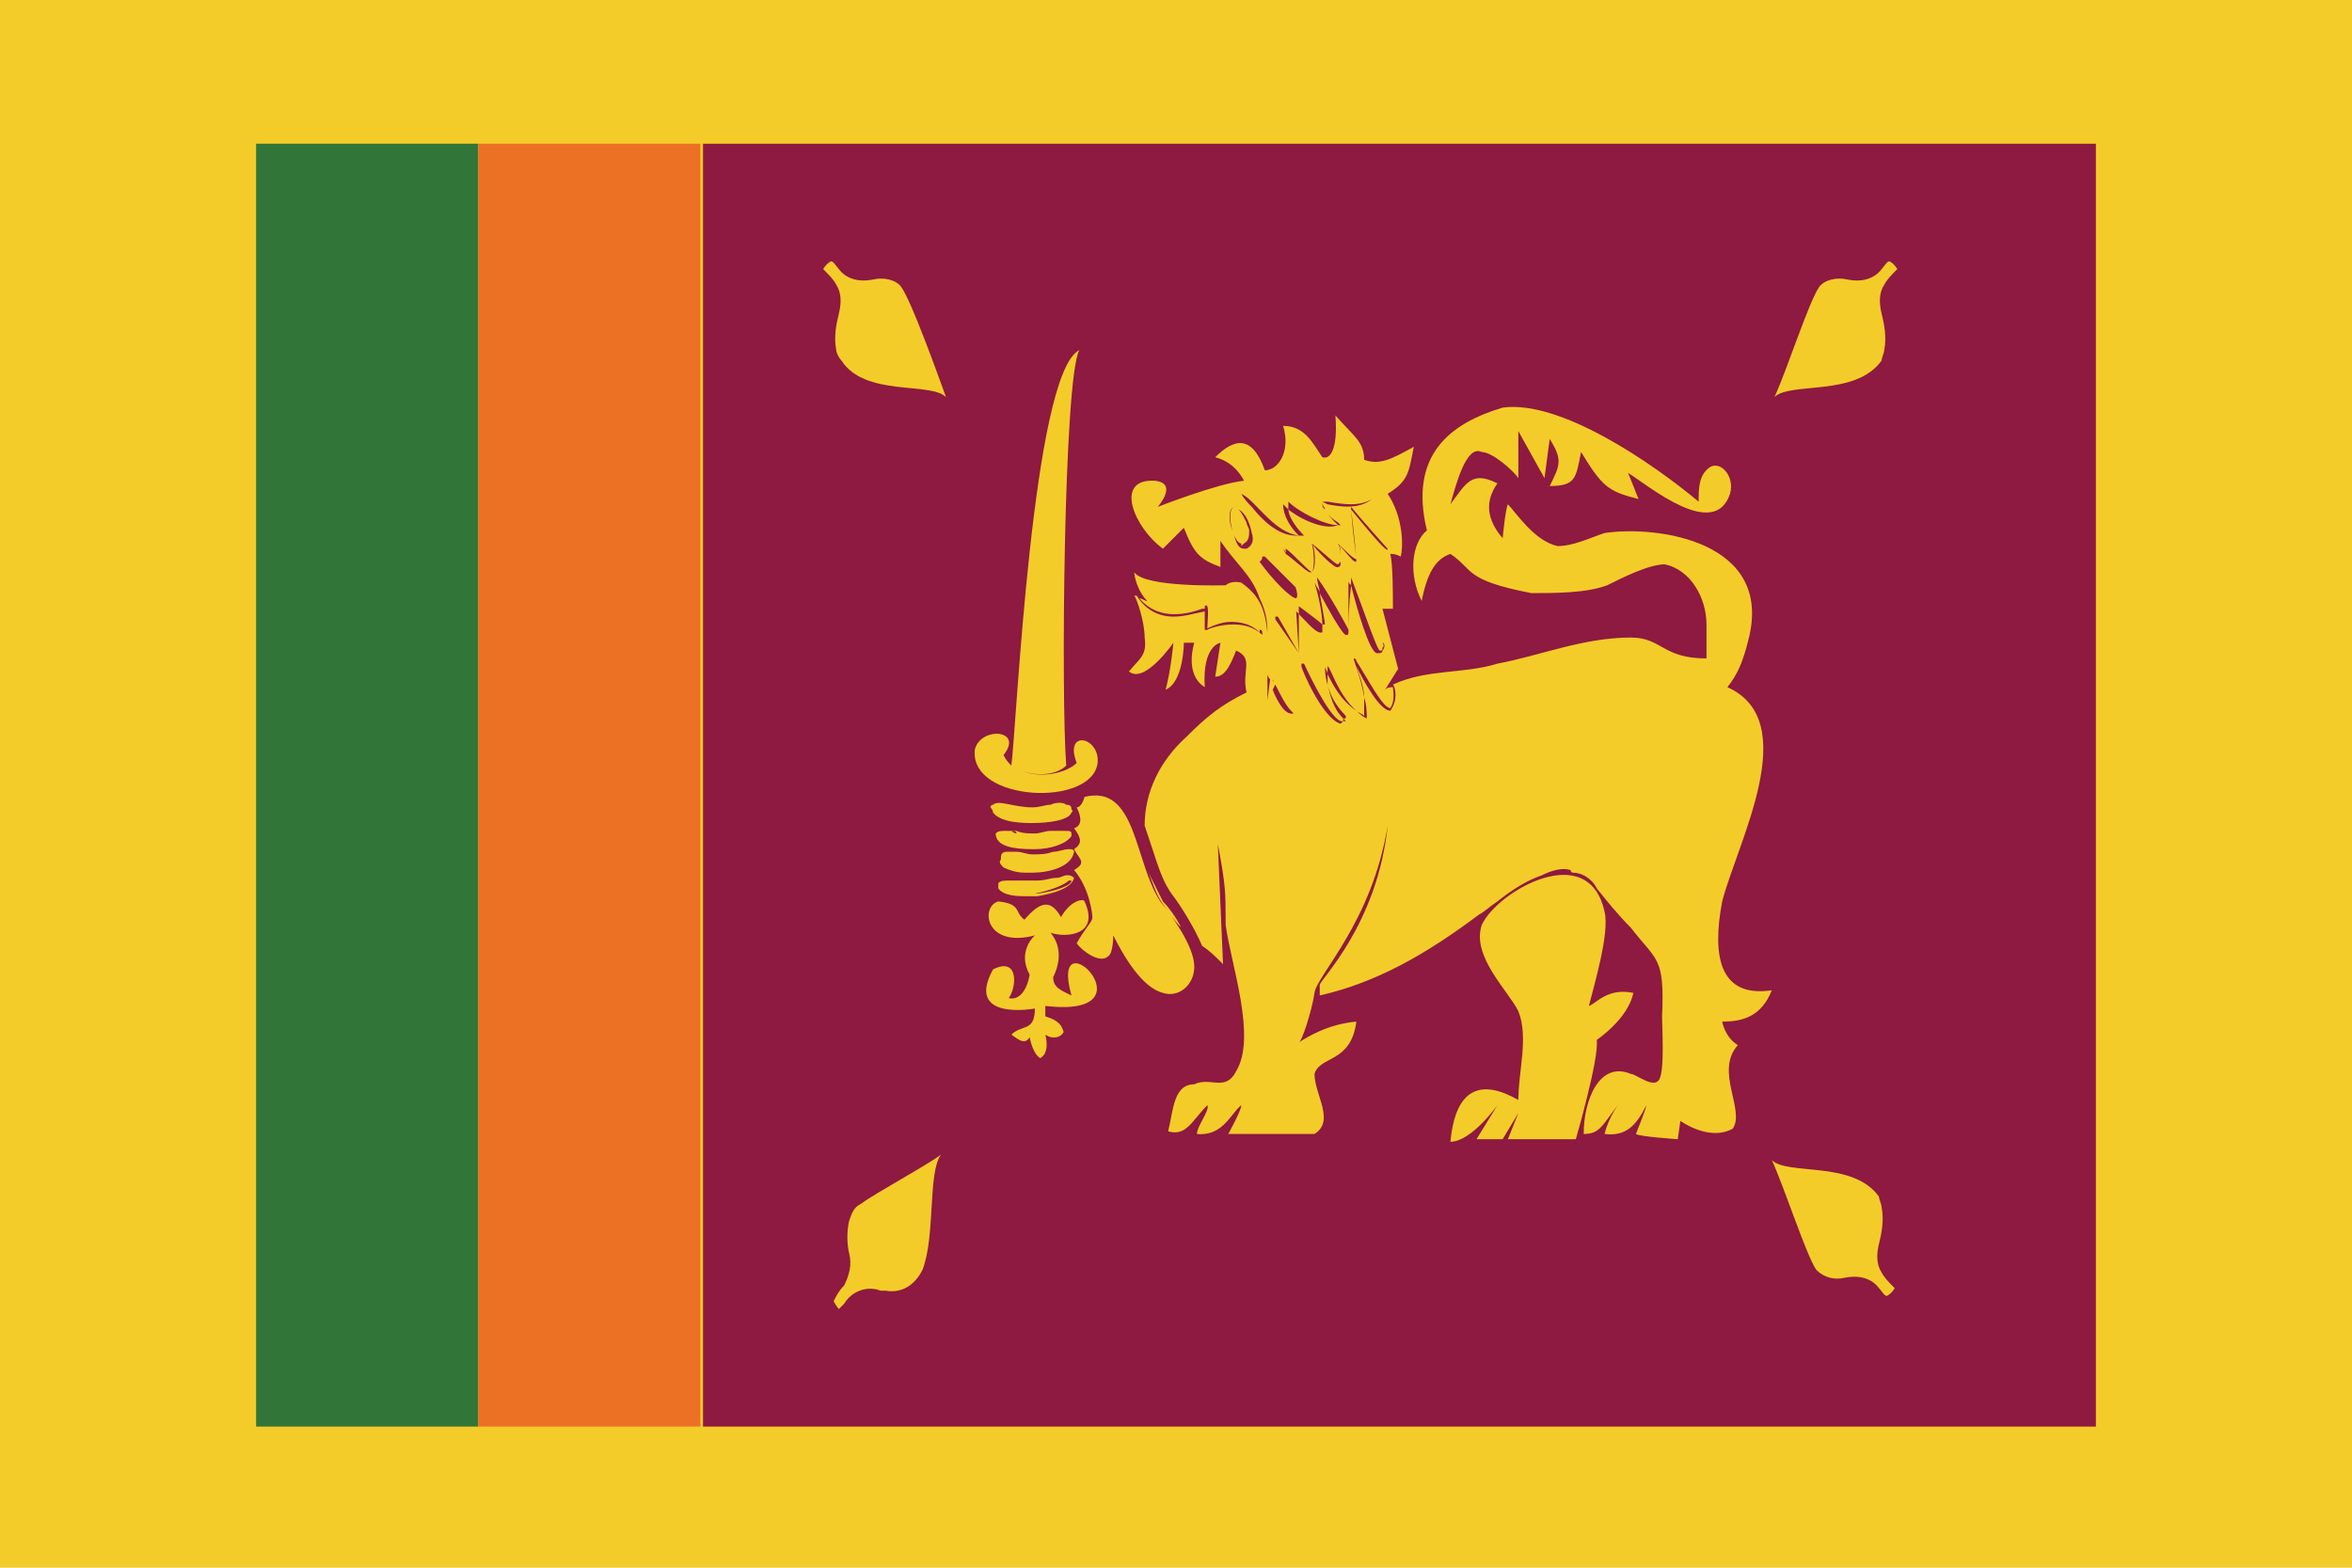 <?xml version="1.0" encoding="utf-8"?>
<!-- Generator: Adobe Illustrator 27.2.0, SVG Export Plug-In . SVG Version: 6.00 Build 0)  -->
<svg version="1.1" id="Layer_1" xmlns="http://www.w3.org/2000/svg" xmlns:xlink="http://www.w3.org/1999/xlink" x="0px" y="0px"
	 viewBox="0 0 90 60" style="enable-background:new 0 0 90 60;" xml:space="preserve">
<style type="text/css">
	.st0{fill:#8E1941;}
	.st1{fill:#F4CC29;}
	.st2{fill:#327539;}
	.st3{fill:#EC7124;}
</style>
<rect x="35.5" y="11.3" class="st0" width="34.7" height="30"/>
<path class="st1" d="M0,0v60h90V0H0z M50.6,19.2h0.2c0.6,0.1,1.2,0.2,1.7-0.1c-0.5,0.4-1.2,0.3-1.7,0.2L50.6,19.2
	c0,0.2,0.1,0.2,0.1,0.3c0.1,0.2,0.2,0.3,0.5,0.5l0.1,0.1h-0.1c-0.3-0.3-0.4-0.4-0.5-0.6C50.6,19.4,50.6,19.4,50.6,19.2L50.6,19.2
	C50.6,19.3,50.6,19.2,50.6,19.2z M47.5,18.9C47.5,18.9,47.5,18.9,47.5,18.9c0.2,0.1,0.3,0.2,0.5,0.4c0.5,0.5,1,1.1,1.7,1.2
	c-0.6-0.6-0.6-1.1-0.6-1.2c0.1,0.1,0.1,0.1,0.2,0.2c0-0.2,0-0.3,0-0.3c0.4,0.4,1.4,0.9,1.9,0.9c-0.5,0.2-1.4-0.2-1.9-0.6
	c0,0.2,0.2,0.6,0.6,1c-0.1,0-0.1,0-0.2,0c0,0,0,0,0,0c0,0,0,0-0.1,0c-0.7,0-1.3-0.6-1.7-1.1C47.8,19.3,47.6,19.1,47.5,18.9
	C47.5,19,47.5,19,47.5,18.9z M47.2,19.4c-0.3,0.2,0,1.4,0.3,1.4v0.1l0.1-0.1c0.2-0.1,0.2-0.3,0.2-0.5c0-0.1-0.1-0.2-0.1-0.3
	c-0.1-0.2-0.2-0.4-0.3-0.5c0.2,0.1,0.4,0.4,0.5,0.9c0.1,0.3,0,0.5-0.2,0.6h-0.1c-0.2,0-0.3-0.2-0.4-0.6C47,20,47,19.5,47.2,19.4z
	 M41,31.9C40.9,32,40.9,32,41,31.9c-0.1-0.1-0.2-0.1-0.3-0.1c0.1,0,0.1,0,0.1,0C40.9,31.8,40.9,31.9,41,31.9z M38,30.9
	C38,30.9,38,30.9,38,30.9C38,30.9,38,30.9,38,30.9C38,30.9,38,30.9,38,30.9z M38.7,31.8C38.7,31.8,38.7,31.8,38.7,31.8
	c0.1,0,0.2,0,0.2,0.1c0,0,0,0,0.1,0C38.9,31.9,38.8,31.9,38.7,31.8z M40.7,31.2c-0.3,0.1-0.7,0.2-1.2,0.2
	C40,31.4,40.4,31.3,40.7,31.2z M39.7,34.2c0,0-0.1,0-0.1,0c0.5-0.1,1.1-0.3,1.3-0.5c0,0,0.1,0,0.1,0C41,33.9,40.4,34.1,39.7,34.2z
	 M47.2,23.9c-0.4,0-0.8,0.1-1,0.2h-0.1c0.2-0.1,0.6-0.3,1-0.3c0.4,0,0.8,0.1,1.1,0.4c0,0,0-0.1,0-0.1c0,0,0.1,0,0.1,0.1
	c0,0,0,0.1,0,0.1C48,24,47.6,23.9,47.2,23.9z M48.3,21.3c0,0,0,0,0.1,0l1.3,1.3c0-0.1-0.1-0.3-0.2-0.7c-0.1-0.3-0.2-0.5-0.4-0.9
	c0,0,0.1,0.1,0.1,0.2c0-0.1,0-0.1,0-0.2c0.3,0.2,0.8,0.8,1,0.9c0.1-0.1,0.1-0.7,0-1.1c0.5,0.4,0.9,0.8,1,0.8c0,0,0,0,0.1-0.1
	c0,0.1,0,0.2-0.1,0.2c-0.1,0.1-0.8-0.6-1-0.9c0.1,0.1,0.2,0.9,0,1.1h-0.1c-0.2-0.1-0.6-0.5-0.9-0.7c0.1,0.3,0.2,0.5,0.2,0.8
	c0.2,0.5,0.3,0.8,0.2,0.9c-0.2,0-0.9-0.7-1.4-1.4C48.3,21.4,48.3,21.4,48.3,21.3z M48.5,26.8l0,0.1L48.5,26.8l0-1c0,0,0,0.1,0.1,0.2
	L48.5,26.8L48.5,26.8z M48.7,26.4l0.1-0.2c0-0.1-0.1-0.1-0.1-0.2l0.1,0.2l0,0c0.2,0.4,0.4,0.8,0.6,1l0.1,0.1c0,0,0,0,0-0.1
	c0,0,0,0,0,0c0,0,0,0,0,0.1C49.2,27.4,48.9,26.9,48.7,26.4z M49.3,25.5c0-0.2,0-0.3,0-0.3C49.3,25.2,49.3,25.3,49.3,25.5L49.3,25.5z
	 M51.9,27.2c-0.6-0.4-0.9-1-1.1-1.4c0,0.1,0,0.3,0,0.4c0.1,0.4,0.3,0.8,0.7,1.2c0,0.1,0,0.1-0.1,0.1c0,0,0,0,0.1,0.1
	c0,0-0.1,0-0.1,0c-0.1,0.1-0.1,0.1-0.1,0.1c-0.7-0.2-1.5-2.1-1.5-2.2v-0.1c0,0,0,0,0.1,0c0,0,0.9,2,1.4,2.2c0.1,0,0.1,0,0.1,0
	c0,0,0,0,0-0.1c-0.4-0.4-0.5-0.9-0.6-1.3c-0.1-0.3-0.1-0.6-0.1-0.7c0,0.1,0.1,0.2,0.1,0.3c0-0.2,0-0.3,0-0.3
	C50.9,25.5,51.2,26.6,51.9,27.2c0.1,0.1,0.2,0.1,0.3,0.2c0-0.2,0-0.5,0-0.7c0.1,0.3,0.1,0.6,0.1,0.8C52.1,27.4,52,27.3,51.9,27.2z
	 M52.9,24.9c0,0.1-0.1,0.1-0.2,0.1c-0.3,0-0.8-1.8-1-2.6c-0.1,0.8-0.1,1.6-0.1,1.7c0,0,0,0,0,0c0,0.2,0,0.2-0.1,0.2
	c0,0-0.1,0.1-1-1.6c0.1,0.6,0.2,1.1,0.2,1.2c0,0,0,0-0.1,0c0,0.2,0,0.3,0,0.3c-0.2,0.1-0.6-0.4-0.9-0.7V25l-0.9-1.3c0,0,0,0,0-0.1
	c0,0,0,0,0.1,0l0.8,1.4l-0.1-1.6c0,0,0.1,0.1,0.1,0.1v-0.3c0.4,0.3,0.8,0.6,0.9,0.7c0-0.5-0.2-1.3-0.3-1.6c0.1,0.2,0.2,0.3,0.2,0.4
	c0-0.2-0.1-0.4-0.1-0.6c0.5,0.7,1.1,1.8,1.2,2c0-0.2,0-0.8,0-1.9c0,0.1,0,0.1,0.1,0.2c0-0.1,0-0.2,0-0.3c0.5,1.3,1,2.8,1.1,2.8
	c0.1,0,0.1,0,0.1-0.1c0.1-0.1,0-0.2,0-0.2C53,24.6,53,24.8,52.9,24.9z M51.7,19.5c0.1,0.8,0.2,1.8,0.2,1.9c0,0,0,0,0,0
	c0,0.1,0,0.1,0,0.1c-0.1,0-0.1,0-0.7-0.7c0.1,0.1,0.1,0.3,0.1,0.5c0-0.1,0-0.3-0.1-0.5c0.3,0.3,0.6,0.6,0.7,0.6
	C51.9,21.2,51.8,20.8,51.7,19.5C51.7,19.5,51.7,19.5,51.7,19.5c0,0,0-0.1,0-0.1c0.5,0.6,1.3,1.5,1.4,1.6
	C53.1,21.1,53,21.1,51.7,19.5z"/>
<path class="st0" d="M26.9,5.5v49.1h53.3V5.5H26.9z M35.3,48.6c-0.3,0.6-0.8,0.9-1.4,0.8c-0.1,0-0.1,0-0.2,0c-0.5-0.2-1.1,0-1.4,0.5
	c-0.1,0.1-0.1,0.1-0.2,0.2c0,0-0.1-0.1-0.2-0.3c0.1-0.2,0.2-0.4,0.4-0.6c0.2-0.4,0.3-0.8,0.2-1.2s-0.1-0.9,0-1.3
	c0.1-0.3,0.2-0.5,0.4-0.6c0.7-0.5,2.4-1.4,3.1-1.9C35.5,44.9,35.8,47.3,35.3,48.6z M32.2,13.8c-0.1-0.1-0.2-0.3-0.2-0.4
	c-0.1-0.5,0-1,0.1-1.4c0.1-0.4,0.1-0.8-0.1-1.1c-0.1-0.2-0.3-0.4-0.5-0.6c0,0,0.1-0.2,0.3-0.3c0.1,0,0.2,0.2,0.3,0.3
	c0.3,0.4,0.8,0.5,1.3,0.4c0.4-0.1,0.9,0,1.1,0.3c0.4,0.6,1.3,3.1,1.7,4.2C35.6,14.6,33.1,15.2,32.2,13.8z M37.3,28.7
	c0.2-0.9,1.9-0.8,1.1,0.2c0.1,0.2,0.2,0.3,0.3,0.4c0.2-1.5,0.8-15,2.6-15.9c-0.6,1.1-0.7,13.4-0.5,15.9c-0.4,0.4-1.2,0.4-1.7,0.2
	c0.7,0.3,1.7,0.1,2.1-0.3c-0.5-1.3,0.9-1,0.8,0C41.8,30.9,37.1,30.7,37.3,28.7z M38.1,31.9c0.1-0.1,0.2-0.1,0.4-0.1
	c0.1,0,0.1,0,0.2,0c0.1,0,0.1,0,0.2,0c0.2,0.1,0.5,0.1,0.7,0.1c0.2,0,0.4-0.1,0.6-0.1c0.1,0,0.2,0,0.3,0c0,0,0.1,0,0.1,0
	c0,0,0,0,0,0c0.1,0,0.1,0,0.2,0c0.1,0,0.2,0,0.2,0.1c0,0,0,0,0,0c0,0,0,0,0,0.1c-0.2,0.3-0.8,0.5-1.4,0.5h-0.1
	C38.8,32.5,38.1,32.4,38.1,31.9C38.1,32,38.1,32,38.1,31.9C38.1,31.9,38.1,31.9,38.1,31.9z M41.1,32.6c-0.1,0.6-1,0.8-1.6,0.8
	c-0.1,0-0.2,0-0.3,0c-0.3,0-0.6-0.1-0.8-0.2c-0.1-0.1-0.2-0.2-0.1-0.3c0,0,0-0.1,0-0.1c0-0.2,0.2-0.2,0.2-0.2c0.1,0,0.2,0,0.4,0
	c0.2,0,0.4,0.1,0.6,0.1c0.3,0,0.5,0,0.8-0.1c0.2,0,0.4-0.1,0.6-0.1C41,32.5,41.1,32.5,41.1,32.6z M38.2,33.8
	c0.1-0.1,0.2-0.1,0.5-0.1h0.7c0.1,0,0.2,0,0.3,0c0.3,0,0.5-0.1,0.7-0.1c0.2,0,0.3-0.1,0.4-0.1c0.1,0,0.1,0,0.1,0c0,0,0.1,0,0.2,0.1
	c-0.1,0.4-0.8,0.6-1.4,0.7c-0.3,0-0.4,0-0.5,0c-0.2,0-0.8,0-1-0.3C38.2,34,38.2,33.9,38.2,33.8C38.2,33.9,38.2,33.9,38.2,33.8z
	 M41,31.1c-0.1,0.3-0.9,0.4-1.5,0.4c-0.3,0-1.2,0-1.5-0.4c0-0.1-0.1-0.2-0.1-0.2c0-0.1,0.1-0.1,0.1-0.1c0.2-0.2,0.8,0.1,1.5,0.1
	c0.3,0,0.5-0.1,0.7-0.1c0.2-0.1,0.5-0.1,0.6,0c0.2,0,0.2,0.1,0.2,0.2C41.1,31,41,31.1,41,31.1z M40,38.5c0,0.1,0,0.3,0,0.4
	c0.3,0.1,0.6,0.2,0.7,0.6c-0.1,0.2-0.4,0.3-0.7,0.1c0,0,0.2,0.7-0.2,0.9c-0.3-0.2-0.4-0.8-0.4-0.8c-0.2,0.3-0.4,0.1-0.7-0.1
	c0.4-0.4,0.9-0.1,0.9-1c0,0-2.7,0.5-1.6-1.5c1-0.5,0.9,0.7,0.6,1.1c0.4,0.1,0.7-0.3,0.8-0.9c-0.5-0.9,0.2-1.5,0.2-1.5
	c-1.9,0.5-2.1-1.1-1.4-1.3c0.9,0.1,0.6,0.4,1,0.7c0.6-0.7,1-0.8,1.4-0.1c0.4-0.7,0.9-0.7,0.9-0.6c0.6,1.3-0.7,1.4-1.3,1.2
	c0.5,0.6,0.3,1.3,0.1,1.7c0,0.4,0.3,0.5,0.7,0.7C40.1,34.9,44.3,39,40,38.5z M42.6,35.8c0,0,0,0.7-0.2,0.8c-0.3,0.3-1-0.2-1.2-0.5
	c0.4-0.7,0.6-0.8,0.6-1c0-0.1-0.1-1.1-0.7-1.8c0.5-0.3,0.2-0.4,0-0.8c0.3-0.2,0.3-0.4,0-0.8c0.3-0.1,0.3-0.4,0.1-0.8
	c0.2,0,0.3-0.4,0.3-0.4c2-0.5,1.9,2.5,2.9,4c0.4,0.5,1.3,1.7,1.3,2.5c0,0.7-0.6,1.2-1.2,1C43.7,37.8,43,36.6,42.6,35.8z M43.9,33.3
	c0.2,0.4,0.4,0.8,0.6,1.2c0.2,0.2,0.5,0.6,0.7,1c-0.3-0.3-0.5-0.6-0.7-0.9C44.2,34.2,44.1,33.7,43.9,33.3z M57.7,43.6l0.4-1l-0.6,1
	h-1l0.8-1.3c0,0-1,1.4-1.8,1.4c0.2-2.1,1.2-2.4,2.6-1.6c0-1.1,0.4-2.4,0-3.4c-0.4-0.8-1.8-2.1-1.4-3.3c0.6-1.3,4.1-3.3,4.7-0.5
	c0.2,0.8-0.4,2.8-0.6,3.6c0.3-0.1,0.7-0.7,1.7-0.5c-0.2,1-1.4,1.8-1.4,1.8c0.1,0.7-0.8,3.8-0.8,3.8H57.7z M66.5,40
	c-0.9,1,0.3,2.5-0.2,3.2c-0.9,0.5-2-0.3-2-0.3l-0.1,0.7c0,0-1.5-0.1-1.6-0.2c0,0,0.4-1,0.4-1.1c-0.4,0.8-0.8,1.2-1.6,1.1
	c0,0,0.1-0.5,0.5-1.1c-0.6,0.8-0.7,1.1-1.3,1.1c0-1.3,0.6-2.8,1.8-2.3c0.2,0,0.9,0.6,1.1,0.2c0.2-0.4,0.1-1.9,0.1-2.4
	c0.1-2.3-0.2-2.1-1.2-3.4c-0.5-0.5-0.9-1-1.3-1.5c-0.2-0.4-0.6-0.6-0.9-0.6c0,0-0.1,0-0.1-0.1c-0.3-0.1-0.7,0-1.1,0.2
	c-0.6,0.2-1.2,0.6-1.7,1c-0.3,0.2-0.5,0.4-0.7,0.5c-2,1.5-3.9,2.6-6.1,3.1c0,0,0-0.1,0-0.4c0-0.2,2.2-2.3,2.6-6.1
	c-0.6,3.7-2.7,5.7-2.8,6.4s-0.5,1.9-0.6,1.9c0.3-0.2,1.1-0.7,2.2-0.8c-0.2,1.6-1.4,1.3-1.6,2c0,0.8,0.8,1.8,0,2.3h-3.3
	c0,0,0.5-0.9,0.5-1.1c-0.4,0.3-0.7,1.2-1.7,1.1c0-0.3,0.5-0.9,0.4-1.1c-0.6,0.6-0.8,1.2-1.5,1c0.2-0.8,0.2-1.8,1-1.8
	c0.6-0.3,1.2,0.3,1.6-0.5c0.8-1.3-0.2-4.1-0.4-5.6c0-1.3,0-1.5-0.3-3.1l0.2,4.6c-0.3-0.3-0.5-0.5-0.8-0.7c-0.3-0.7-0.8-1.5-1.1-1.9
	c-0.4-0.5-0.6-1.2-0.8-1.8c-0.1-0.3-0.2-0.6-0.3-0.9c0-1.3,0.6-2.5,1.6-3.4c0.8-0.8,1.3-1.2,2.3-1.7c-0.2-0.8,0.3-1.3-0.4-1.6
	c-0.2,0.5-0.4,1-0.8,1l0.2-1.3c0,0-0.7,0.1-0.6,1.7c-0.8-0.5-0.4-1.7-0.4-1.7h-0.4c0,0,0,1.5-0.7,1.8c0.2-0.7,0.3-1.8,0.3-1.8
	s-1.1,1.6-1.7,1.1c0.4-0.5,0.7-0.6,0.6-1.3c0-0.6-0.3-1.5-0.4-1.6c0,0,0.1,0,0.1,0c0.3,0.5,0.8,0.8,1.4,0.8c0.4,0,0.7-0.1,1.2-0.2
	c0,0.2,0,0.4,0,0.4c0,0.1,0,0.1,0,0.2v0.1h0.1V24c0-0.2,0.1-1-0.1-0.8c0,0,0,0,0,0c0,0,0,0.1,0,0.1h-0.1c-1.1,0.4-1.9,0.2-2.4-0.4
	c0.1,0,0.2,0.1,0.3,0.1c-0.4-0.4-0.5-1-0.5-1.1c0.4,0.6,3.5,0.5,3.5,0.5s0.2-0.2,0.6-0.1c0.7,0.5,0.9,1,1,1.9c0-0.5-0.1-0.9-0.3-1.3
	c-0.3-0.9-0.9-1.3-1.5-2.2v1c-0.8-0.3-1-0.5-1.4-1.5L44.5,21c-1.1-0.8-1.9-2.7-0.3-2.6c0.9,0.1,0.1,1,0.1,1s2.3-0.9,3.3-1
	c0,0-0.3-0.7-1.1-0.9c0.7-0.7,1.4-0.9,1.9,0.5c0.5,0,1-0.7,0.7-1.7c0.8,0,1.1,0.6,1.5,1.2c0.3,0.1,0.6-0.3,0.5-1.6
	c0.7,0.8,1.1,1,1.1,1.7c0.6,0.2,1,0,1.9-0.5c-0.2,1-0.2,1.3-1,1.8c0.6,0.9,0.6,2,0.5,2.4c-0.2-0.1-0.3-0.1-0.4-0.1
	c0.1,0.4,0.1,1.5,0.1,2.1h-0.4l0.6,2.3L53,26.4c0.1-0.1,0.2-0.1,0.3-0.1c0,0.1,0.1,0.5-0.1,0.8c-0.3,0-0.9-1.2-1.3-1.8
	c0-0.1-0.1-0.1-0.1-0.1c0,0.1,0.3,0.8,0.4,1.5c0-0.4-0.2-0.9-0.3-1.2c0.3,0.6,0.9,1.7,1.3,1.7c0.3-0.4,0.2-0.9,0.1-1
	c1.3-0.6,2.7-0.4,4-0.8c1.6-0.3,3.3-1,5.1-1c1.2,0,1.2,0.8,2.9,0.8v-1.3c0-1-0.6-2.1-1.6-2.3c-0.6,0-1.6,0.5-2.2,0.8
	c-0.8,0.3-2,0.3-2.9,0.3c-2.6-0.5-2.2-0.9-3.1-1.5c-0.6,0.2-0.9,0.8-1.1,1.8c-0.5-1-0.4-2.2,0.2-2.7c-0.7-2.9,0.9-4.1,2.9-4.7
	c2.2-0.3,5.7,2.1,7.5,3.6c0-0.5,0-1,0.4-1.3c0.4-0.3,1,0.3,0.8,1c-0.6,1.8-3.1-0.3-3.9-0.8l0.4,1c-1.2-0.3-1.4-0.5-2.2-1.8
	c-0.2,1-0.2,1.3-1.2,1.3c0.4-0.8,0.5-1,0-1.8l-0.2,1.5l-1-1.8v1.8c-0.2-0.3-1-1-1.4-1c-0.6-0.3-1,1.3-1.2,2c0.6-0.8,0.8-1.3,1.8-0.8
	c-0.5,0.7-0.4,1.4,0.2,2.1c0,0,0.1-1.1,0.2-1.3c0.3,0.3,1,1.4,1.9,1.6c0.6,0,1.2-0.3,1.8-0.5c2-0.3,6.5,0.3,5.5,4.1
	c-0.2,0.8-0.4,1.3-0.8,1.8c2.9,1.3,0.4,5.9-0.2,8.2c-0.4,2.1-0.1,3.7,1.9,3.4c-0.4,1-1.1,1.2-1.9,1.2C65.9,39.1,66,39.7,66.5,40z
	 M72.2,49.6c-0.1,0-0.2-0.2-0.3-0.3c-0.3-0.4-0.8-0.5-1.3-0.4c-0.4,0.1-0.8,0-1.1-0.3c-0.4-0.6-1.2-3.1-1.7-4.2
	c0.6,0.6,3.1,0,4.1,1.4c0,0.1,0.1,0.3,0.1,0.4c0.1,0.5,0,1-0.1,1.4c-0.1,0.4-0.1,0.8,0.1,1.1c0.1,0.2,0.3,0.4,0.5,0.6
	C72.5,49.3,72.4,49.5,72.2,49.6z M72.1,10.9c-0.2,0.3-0.2,0.7-0.1,1.1c0.1,0.4,0.2,0.9,0.1,1.4c0,0.1-0.1,0.3-0.1,0.4
	c-1,1.4-3.5,0.8-4.1,1.4c0.5-1.1,1.3-3.6,1.7-4.2c0.2-0.3,0.7-0.4,1.1-0.3c0.5,0.1,1,0,1.3-0.4c0.1-0.1,0.2-0.3,0.3-0.3
	c0.2,0.1,0.3,0.3,0.3,0.3C72.4,10.5,72.2,10.7,72.1,10.9z"/>
<rect x="9.8" y="5.5" class="st2" width="8.5" height="49.1"/>
<rect x="18.3" y="5.5" class="st3" width="8.5" height="49.1"/>
</svg>
